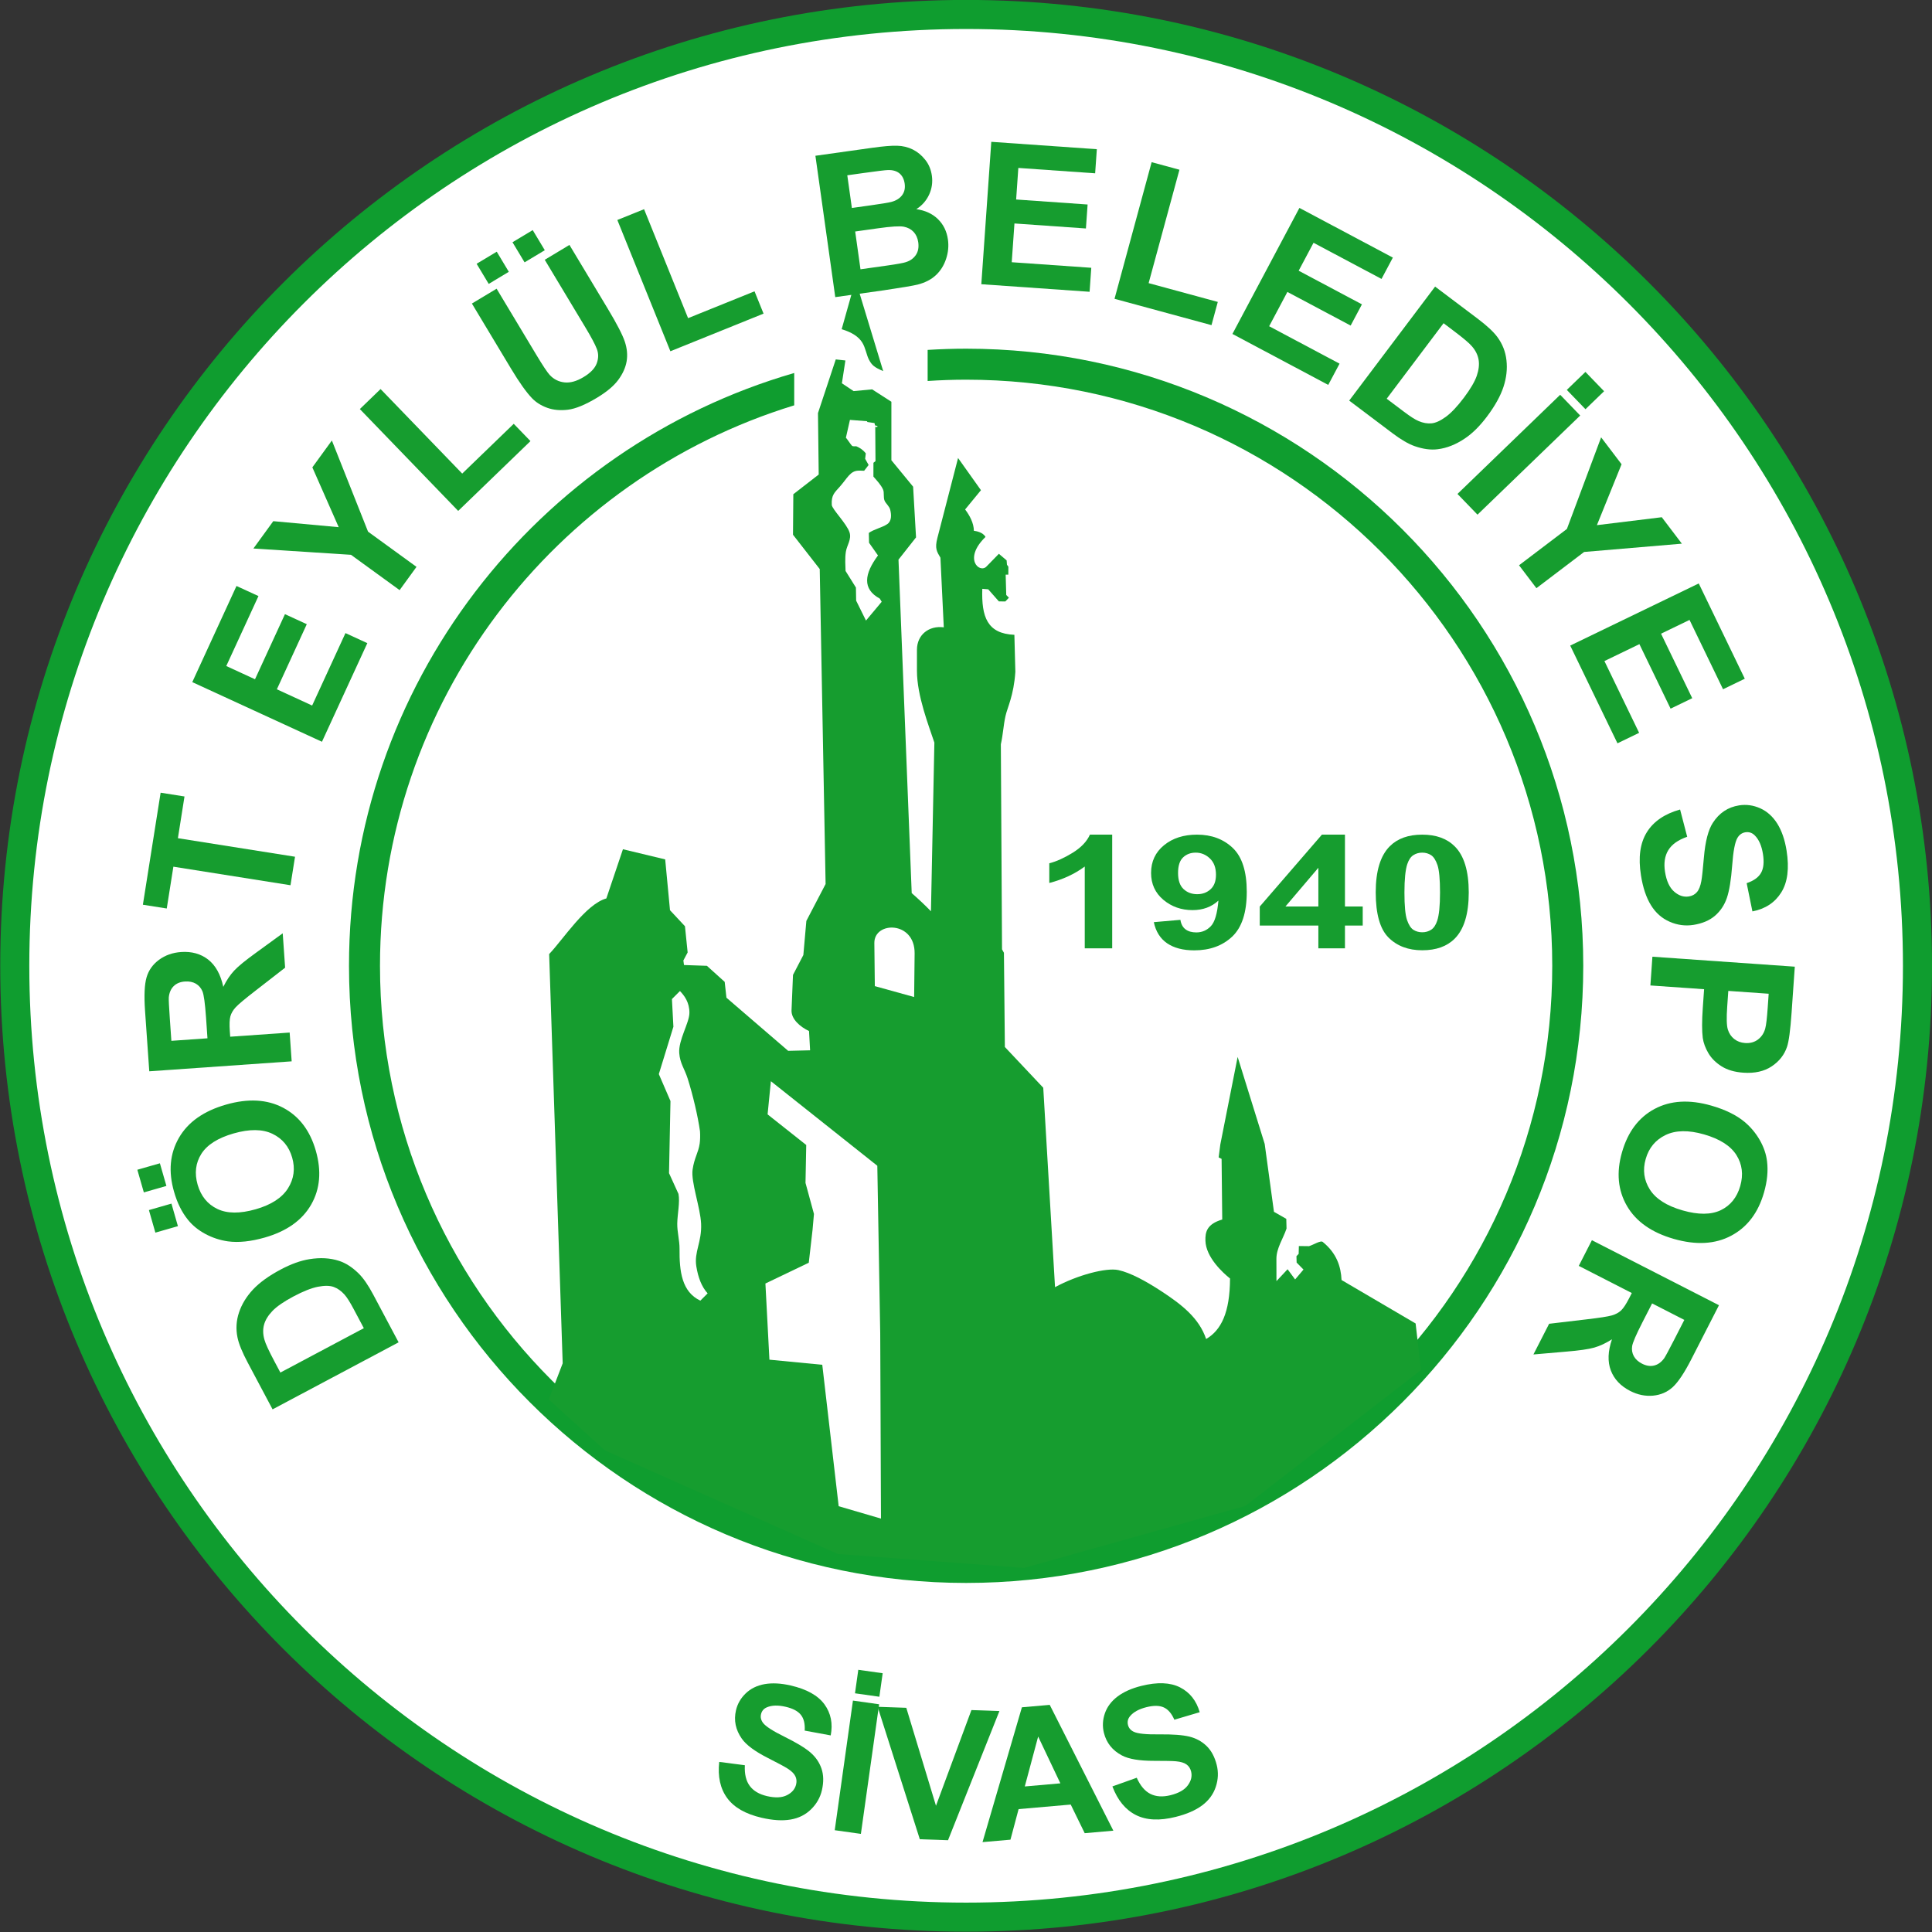 <?xml version="1.0" encoding="UTF-8"?>
<svg xmlns="http://www.w3.org/2000/svg" xmlns:xlink="http://www.w3.org/1999/xlink" width="567pt" height="567pt" viewBox="0 0 567 567" version="1.1">
<rect x="0" y="0" width="567" height="567" fill="#333333" stroke="none"/>
<g id="surface1">
<path style=" stroke:none;fill-rule:evenodd;fill:rgb(5.884%,61.522%,18.431%);fill-opacity:1;" d="M 283.535 -0.02 C 440.09 -0.02 567.004 126.891 567.004 283.445 C 567.004 440 440.09 566.91 283.535 566.91 C 126.984 566.91 0.07 440 0.07 283.445 C 0.07 126.891 126.984 -0.02 283.535 -0.02 Z M 283.535 -0.02 "/>
<path style=" stroke:none;fill-rule:evenodd;fill:rgb(100%,100%,100%);fill-opacity:1;" d="M 283.535 8.508 C 435.379 8.508 558.473 131.602 558.473 283.445 C 558.473 435.289 435.379 558.379 283.535 558.379 C 131.695 558.379 8.602 435.289 8.602 283.445 C 8.602 131.602 131.695 8.508 283.535 8.508 Z M 283.535 8.508 "/>
<path style=" stroke:none;fill-rule:evenodd;fill:rgb(5.884%,61.522%,18.431%);fill-opacity:1;" d="M 283.535 102.332 C 383.547 102.332 464.652 183.434 464.652 283.445 C 464.652 383.453 383.547 464.559 283.535 464.559 C 183.527 464.559 102.422 383.453 102.422 283.445 C 102.422 200.945 157.617 131.316 233.086 109.465 L 233.086 118.957 C 162.711 140.52 111.52 206.016 111.52 283.445 C 111.52 378.43 188.551 455.461 283.535 455.461 C 378.523 455.461 455.551 378.43 455.551 283.445 C 455.551 188.457 378.523 111.43 283.535 111.43 C 279.738 111.43 275.977 111.566 272.242 111.809 L 272.242 102.691 C 275.977 102.461 279.742 102.332 283.535 102.332 Z M 283.535 102.332 "/>
<path style=" stroke:none;fill-rule:evenodd;fill:rgb(8.617%,61.522%,18.431%);fill-opacity:1;" d="M 161.066 410.711 L 165.137 400.105 L 161.164 279.996 C 165.191 275.809 171.887 265.348 177.953 263.672 L 182.82 249.234 L 195.219 252.215 L 196.629 267.125 L 201.023 271.832 L 201.809 279.523 L 200.555 281.879 L 200.738 283.215 L 207.461 283.445 L 212.68 288.156 L 213.195 292.805 L 231.312 308.398 L 237.746 308.242 L 237.434 302.594 C 234.797 301.344 232.191 299.086 232.297 296.488 L 232.727 286.113 L 235.766 280.281 L 236.648 270.266 L 242.297 259.438 L 240.574 167 L 232.727 156.93 L 232.824 145.043 L 240.273 139.266 L 240.059 121.23 L 245.281 105.48 L 248.105 105.793 L 247.078 112.484 L 250.516 114.781 L 255.953 114.27 L 261.602 117.906 L 261.602 135.07 L 267.98 142.832 L 268.836 157.711 L 263.688 164.246 L 267.566 262.105 C 269.449 263.754 271.336 265.496 273.215 267.441 L 274.219 217.941 C 272.605 213.055 269.105 204.184 269.105 196.883 L 269.105 190.695 C 269.105 186.32 272.59 183.531 276.98 184.105 L 275.996 163.676 C 274.922 161.859 274.309 160.957 275.098 157.898 L 281.172 134.414 L 287.887 143.859 L 283.242 149.516 C 284.59 151.289 285.789 153.523 285.812 155.777 C 286.473 155.863 288.453 156.172 289.223 157.582 C 282.59 164.008 287.477 168.348 289.496 166.273 L 293.148 162.527 L 295.422 164.457 L 295.52 165.734 L 295.934 166.32 L 295.922 168.645 L 295.141 168.645 L 295.312 174.621 L 296.094 175.414 L 295.047 176.512 L 293.145 176.496 L 290.023 172.953 L 288.281 172.805 C 288.02 181.047 289.719 185.965 297.699 186.305 L 297.984 197.16 C 297.516 204.164 295.637 207.629 295.09 210.141 C 294.461 212.988 294.383 215.496 293.727 218.438 L 294.074 278.625 L 294.633 279.617 L 294.906 307.27 L 306.172 319.23 L 309.629 377.754 C 316.184 374.207 324.652 371.957 328.234 372.742 C 331.801 373.523 336.336 376.016 340.652 378.828 C 346.965 382.938 351.934 386.898 353.973 392.973 C 358.355 390.406 360.949 385.277 360.988 375.211 C 358.777 373.449 353.914 368.953 353.766 364.125 C 353.688 361.594 354.16 359.242 358.699 357.902 L 358.512 340.105 L 357.648 339.684 L 358.137 335.875 L 363.223 310.188 L 371.16 335.719 L 373.879 355.641 L 377.496 357.707 L 377.57 360.555 C 376.578 363.52 374.59 366.324 374.598 369.449 L 374.613 375.98 L 377.879 372.496 L 380.09 375.488 L 382.547 372.586 L 380.531 370.535 L 380.48 368.668 L 381.129 367.984 L 381.188 365.684 L 384.172 365.719 C 385.52 365.312 387.641 363.914 388.223 364.504 C 392.258 367.781 393.535 371.684 393.715 375.66 L 415.453 388.41 L 417.02 402.094 L 365.496 441.953 L 300.523 460.16 L 245.91 456.078 L 177.484 425.633 Z M 161.066 410.711 "/>
<path style=" stroke:none;fill-rule:evenodd;fill:rgb(8.617%,61.522%,18.431%);fill-opacity:1;" d="M 247.012 96.613 L 251.074 82.18 L 259.199 108.906 C 256.629 107.816 255.906 107.207 255.062 105.641 C 254.281 104.191 254.055 102.121 253.035 100.504 C 251.953 98.785 250.016 97.527 247.012 96.613 Z M 247.012 96.613 "/>
<path style=" stroke:none;fill-rule:evenodd;fill:rgb(100%,100%,100%);fill-opacity:1;" d="M 257.473 342.129 L 258.328 391.332 L 258.547 445.676 L 246.133 442.039 L 241.32 400.535 L 225.809 399.035 L 224.633 376.68 L 237.359 370.582 L 238.465 360.941 L 238.879 356.27 L 236.398 347.156 L 236.613 336.031 L 225.273 327.047 L 226.238 317.312 Z M 257.473 342.129 "/>
<path style=" stroke:none;fill-rule:evenodd;fill:rgb(100%,100%,100%);fill-opacity:1;" d="M 199.551 290.848 L 197.199 293.199 L 197.629 301.324 L 193.352 315.223 L 196.77 323.133 L 196.344 344.297 L 199.121 350.391 C 199.59 352.844 198.801 356.309 198.758 359.094 C 198.723 361.547 199.453 364.059 199.43 366.48 C 199.367 373.133 200.09 379.148 205.535 381.711 L 207.676 379.574 C 205.902 377.637 204.883 374.902 204.355 371.648 C 203.664 367.41 206.008 364.484 205.758 359.113 C 205.535 354.375 202.734 346.859 203.262 343.254 C 203.781 339.699 204.945 338.359 205.344 335.602 C 205.477 334.684 205.523 333.23 205.434 331.988 C 204.809 327.586 203.363 321.402 201.816 316.531 C 200.887 313.609 199.578 312.113 199.344 309.082 C 199.051 305.27 202.297 300.219 202.328 297.285 C 202.363 294.168 200.816 292.164 199.551 290.848 Z M 199.551 290.848 "/>
<path style=" stroke:none;fill-rule:evenodd;fill:rgb(100%,100%,100%);fill-opacity:1;" d="M 256.742 289.406 L 268.281 292.605 L 268.422 279.812 C 268.523 270.211 256.531 270.328 256.602 276.754 Z M 256.742 289.406 "/>
<path style=" stroke:none;fill-rule:evenodd;fill:rgb(100%,100%,100%);fill-opacity:1;" d="M 256.648 124.16 L 256.801 124.855 L 257.523 125.008 L 257.465 125.297 L 256.867 125.301 L 256.938 135.34 L 256.336 135.816 L 256.328 139.867 C 257.59 141.309 258.512 142.305 259.129 143.598 C 259.609 144.602 259.137 145.977 259.648 147.035 C 260.039 147.836 261.012 148.621 261.246 149.555 C 261.609 150.984 261.742 152.863 260.434 153.789 C 258.984 154.812 256.363 155.355 254.98 156.41 L 255.047 159.293 L 257.672 163.012 C 253.672 168.391 252.984 172.852 258.195 175.676 L 258.762 176.605 L 254.148 182.117 L 251.262 176.281 L 251.195 172.434 L 248.152 167.562 C 248.117 166.199 247.934 163.906 248.238 161.949 C 248.539 159.996 249.969 158.312 249.324 156.254 C 248.539 153.746 244.18 149.422 244.109 148.184 C 243.938 145.25 244.941 144.559 246.504 142.785 C 248.703 140.285 249.52 138.223 251.867 138.129 C 252.32 138.109 252.965 138.129 253.605 138.16 L 254.922 136.469 L 253.902 134.645 L 254.094 133.059 C 253.176 131.91 252.406 131.492 251.445 131.031 C 251.066 130.852 250.426 131.156 250.016 130.797 C 249.746 130.559 248.523 128.695 248.254 128.457 L 249.438 123.227 L 254.434 123.617 L 254.559 123.852 Z M 256.648 124.16 "/>
<path style=" stroke:none;fill-rule:evenodd;fill:rgb(8.617%,61.522%,18.431%);fill-opacity:1;" d="M 326.406 278.316 L 318.352 278.316 L 318.352 254.309 C 315.406 256.492 311.941 258.102 307.945 259.137 L 307.945 253.359 C 310.047 252.816 312.336 251.785 314.797 250.27 C 317.266 248.746 318.961 246.977 319.867 244.949 L 326.406 244.949 Z M 326.406 278.316 "/>
<path style=" stroke:none;fill-rule:evenodd;fill:rgb(8.617%,61.522%,18.431%);fill-opacity:1;" d="M 338.621 270.633 L 346.422 269.953 C 346.617 271.207 347.117 272.137 347.922 272.738 C 348.723 273.344 349.777 273.645 351.098 273.645 C 352.762 273.645 354.172 273.039 355.34 271.832 C 356.512 270.625 357.254 268.121 357.578 264.305 C 355.551 266.172 353.02 267.098 349.984 267.098 C 346.676 267.098 343.816 266.086 341.422 264.074 C 339.023 262.055 337.816 259.43 337.816 256.195 C 337.816 252.824 339.09 250.109 341.629 248.043 C 344.152 245.984 347.379 244.949 351.297 244.949 C 355.562 244.949 359.055 246.254 361.797 248.863 C 364.527 251.469 365.898 255.758 365.898 261.723 C 365.898 267.801 364.469 272.184 361.621 274.875 C 358.773 277.559 355.062 278.906 350.492 278.906 C 347.203 278.906 344.551 278.215 342.523 276.832 C 340.504 275.445 339.199 273.383 338.621 270.633 Z M 356.863 256.715 C 356.863 254.656 356.266 253.062 355.074 251.934 C 353.879 250.797 352.488 250.23 350.922 250.23 C 349.434 250.23 348.191 250.695 347.215 251.625 C 346.227 252.555 345.734 254.078 345.734 256.195 C 345.734 258.34 346.273 259.918 347.34 260.918 C 348.406 261.922 349.754 262.426 351.355 262.426 C 352.898 262.426 354.215 261.945 355.27 260.98 C 356.34 260.012 356.863 258.59 356.863 256.715 Z M 356.863 256.715 "/>
<path style=" stroke:none;fill-rule:evenodd;fill:rgb(8.617%,61.522%,18.431%);fill-opacity:1;" d="M 386.91 278.316 L 386.91 271.633 L 369.711 271.633 L 369.711 266.055 L 387.949 244.949 L 394.715 244.949 L 394.715 266.031 L 399.93 266.031 L 399.93 271.633 L 394.715 271.633 L 394.715 278.316 Z M 386.91 266.031 L 386.91 254.672 L 377.254 266.031 Z M 386.91 266.031 "/>
<path style=" stroke:none;fill-rule:evenodd;fill:rgb(8.617%,61.522%,18.431%);fill-opacity:1;" d="M 417.391 244.949 C 421.473 244.949 424.652 246.102 426.941 248.398 C 429.672 251.113 431.047 255.625 431.047 261.93 C 431.047 268.211 429.664 272.73 426.914 275.484 C 424.641 277.754 421.473 278.883 417.391 278.883 C 413.309 278.883 410.008 277.645 407.504 275.152 C 405.004 272.668 403.746 268.234 403.746 261.859 C 403.746 255.602 405.129 251.098 407.879 248.352 C 410.148 246.086 413.316 244.949 417.391 244.949 Z M 417.391 250.23 C 416.422 250.23 415.551 250.48 414.785 250.969 C 414.023 251.461 413.426 252.344 413.004 253.613 C 412.461 255.262 412.172 258.031 412.172 261.93 C 412.172 265.828 412.426 268.508 412.922 269.961 C 413.414 271.422 414.047 272.391 414.797 272.879 C 415.559 273.359 416.422 273.605 417.391 273.605 C 418.367 273.605 419.238 273.359 420.004 272.863 C 420.766 272.375 421.363 271.492 421.785 270.223 C 422.336 268.594 422.617 265.828 422.617 261.93 C 422.617 258.031 422.363 255.355 421.871 253.891 C 421.371 252.438 420.746 251.461 419.992 250.969 C 419.23 250.48 418.367 250.23 417.391 250.23 Z M 417.391 250.23 "/>
<path style=" stroke:none;fill-rule:evenodd;fill:rgb(8.617%,61.522%,18.431%);fill-opacity:1;" d="M 79.996 413.613 L 72.738 399.961 C 71.102 396.887 70.09 394.422 69.707 392.551 C 69.184 390.039 69.336 387.578 70.148 385.164 C 70.957 382.75 72.328 380.508 74.254 378.441 C 76.195 376.383 78.891 374.43 82.363 372.586 C 85.402 370.969 88.23 369.949 90.84 369.535 C 94.016 369.027 96.895 369.188 99.473 370.027 C 101.426 370.645 103.34 371.871 105.215 373.699 C 106.613 375.066 108.047 377.133 109.516 379.898 L 116.984 393.945 Z M 82.285 402.816 L 106.777 389.793 L 103.816 384.223 C 102.711 382.137 101.797 380.688 101.059 379.887 C 100.117 378.84 99.07 378.105 97.922 377.688 C 96.773 377.273 95.234 377.262 93.309 377.633 C 91.391 378.012 88.988 378.961 86.129 380.48 C 83.27 382 81.219 383.422 79.957 384.734 C 78.688 386.059 77.867 387.402 77.496 388.758 C 77.121 390.129 77.156 391.59 77.598 393.145 C 77.91 394.316 78.883 396.418 80.504 399.465 Z M 82.285 402.816 "/>
<path style=" stroke:none;fill-rule:evenodd;fill:rgb(8.617%,61.522%,18.431%);fill-opacity:1;" d="M 77.727 363.184 C 73.617 364.359 70.004 364.738 66.867 364.309 C 64.559 363.973 62.355 363.258 60.27 362.141 C 58.191 361.02 56.484 359.633 55.156 357.973 C 53.367 355.77 52.016 353.031 51.078 349.75 C 49.371 343.812 49.848 338.543 52.512 333.922 C 55.168 329.309 59.773 326.059 66.332 324.18 C 72.84 322.312 78.426 322.629 83.113 325.109 C 87.793 327.59 90.984 331.789 92.68 337.695 C 94.398 343.688 93.934 348.977 91.301 353.555 C 88.66 358.141 84.129 361.344 77.727 363.184 Z M 75.055 354.887 C 79.609 353.582 82.766 351.527 84.516 348.754 C 86.266 345.969 86.672 342.961 85.742 339.719 C 84.812 336.48 82.887 334.152 79.945 332.742 C 77.016 331.34 73.223 331.305 68.551 332.641 C 63.938 333.965 60.789 335.965 59.09 338.633 C 57.402 341.309 57.039 344.324 57.996 347.672 C 58.965 351.027 60.887 353.398 63.773 354.793 C 66.656 356.18 70.41 356.219 75.055 354.887 Z M 52.215 359.852 L 45.598 361.75 L 43.703 355.133 L 50.316 353.234 Z M 48.836 348.047 L 42.215 349.945 L 40.305 343.297 L 46.926 341.402 Z M 48.836 348.047 "/>
<path style=" stroke:none;fill-rule:evenodd;fill:rgb(8.617%,61.522%,18.431%);fill-opacity:1;" d="M 85.598 311.48 L 43.809 314.402 L 42.566 296.633 C 42.254 292.168 42.406 288.902 43.016 286.824 C 43.621 284.75 44.84 283.031 46.672 281.68 C 48.516 280.328 50.66 279.574 53.133 279.398 C 56.266 279.18 58.93 279.922 61.102 281.621 C 63.262 283.316 64.754 285.988 65.531 289.621 C 66.473 287.719 67.535 286.129 68.727 284.852 C 69.918 283.574 72.066 281.82 75.176 279.578 L 82.973 273.902 L 83.676 283.992 L 75.004 290.727 C 71.906 293.125 69.969 294.746 69.176 295.605 C 68.387 296.461 67.871 297.348 67.613 298.266 C 67.363 299.184 67.309 300.605 67.441 302.551 L 67.562 304.254 L 85.008 303.031 Z M 60.887 304.719 L 60.457 298.484 C 60.168 294.434 59.828 291.918 59.414 290.93 C 59.004 289.949 58.355 289.203 57.48 288.688 C 56.602 288.184 55.539 287.965 54.285 288.051 C 52.879 288.148 51.773 288.609 50.961 289.418 C 50.145 290.227 49.676 291.324 49.535 292.715 C 49.496 293.402 49.594 295.457 49.836 298.883 L 50.293 305.461 Z M 60.887 304.719 "/>
<path style=" stroke:none;fill-rule:evenodd;fill:rgb(8.617%,61.522%,18.431%);fill-opacity:1;" d="M 85.254 259.797 L 50.883 254.352 L 48.938 266.625 L 41.934 265.516 L 47.141 232.637 L 54.145 233.746 L 52.211 245.992 L 86.582 251.434 Z M 85.254 259.797 "/>
<path style=" stroke:none;fill-rule:evenodd;fill:rgb(8.617%,61.522%,18.431%);fill-opacity:1;" d="M 94.488 217.691 L 56.43 200.188 L 69.406 171.973 L 75.852 174.934 L 66.406 195.465 L 74.84 199.348 L 83.629 180.242 L 90.035 183.188 L 81.254 202.293 L 91.609 207.059 L 101.387 185.801 L 107.801 188.75 Z M 94.488 217.691 "/>
<path style=" stroke:none;fill-rule:evenodd;fill:rgb(8.617%,61.522%,18.431%);fill-opacity:1;" d="M 117.277 173.188 L 103.008 162.824 L 74.367 160.977 L 80.203 152.953 L 99.402 154.715 L 91.668 137.16 L 97.398 129.277 L 108.016 156.031 L 122.234 166.363 Z M 117.277 173.188 "/>
<path style=" stroke:none;fill-rule:evenodd;fill:rgb(8.617%,61.522%,18.431%);fill-opacity:1;" d="M 134.469 149.941 L 105.605 120.051 L 111.688 114.176 L 135.648 138.988 L 150.773 124.379 L 155.68 129.457 Z M 134.469 149.941 "/>
<path style=" stroke:none;fill-rule:evenodd;fill:rgb(8.617%,61.522%,18.431%);fill-opacity:1;" d="M 138.492 89.082 L 145.742 84.727 L 157.426 104.176 C 159.281 107.258 160.578 109.211 161.301 110.016 C 162.496 111.301 163.945 112.035 165.641 112.223 C 167.348 112.414 169.215 111.898 171.234 110.68 C 173.297 109.445 174.598 108.094 175.133 106.621 C 175.676 105.156 175.68 103.742 175.156 102.398 C 174.637 101.035 173.516 98.945 171.809 96.102 L 159.871 76.238 L 167.121 71.883 L 178.453 90.742 C 181.047 95.059 182.68 98.215 183.359 100.234 C 184.035 102.25 184.215 104.18 183.902 106.039 C 183.586 107.895 182.754 109.723 181.438 111.504 C 180.109 113.293 178.02 115.039 175.176 116.746 C 171.746 118.805 168.91 119.973 166.66 120.246 C 164.41 120.516 162.398 120.328 160.609 119.684 C 158.824 119.039 157.348 118.113 156.188 116.922 C 154.477 115.152 152.422 112.258 150.004 108.238 Z M 143.426 83.32 L 139.879 77.414 L 145.785 73.871 L 149.328 79.773 Z M 153.953 76.992 L 150.406 71.09 L 156.34 67.531 L 159.883 73.434 Z M 153.953 76.992 "/>
<path style=" stroke:none;fill-rule:evenodd;fill:rgb(8.617%,61.522%,18.431%);fill-opacity:1;" d="M 196.742 103.086 L 181.176 64.562 L 189.02 61.395 L 201.938 93.371 L 221.438 85.496 L 224.086 92.043 Z M 196.742 103.086 "/>
<path style=" stroke:none;fill-rule:evenodd;fill:rgb(8.617%,61.522%,18.431%);fill-opacity:1;" d="M 239.305 45.715 L 255.887 43.387 C 259.172 42.922 261.645 42.715 263.297 42.77 C 264.949 42.812 266.469 43.18 267.863 43.867 C 269.262 44.559 270.477 45.559 271.531 46.891 C 272.586 48.211 273.234 49.773 273.484 51.559 C 273.758 53.5 273.488 55.359 272.672 57.129 C 271.848 58.902 270.602 60.316 268.926 61.379 C 271.551 61.762 273.68 62.742 275.277 64.32 C 276.891 65.906 277.859 67.895 278.195 70.293 C 278.465 72.176 278.285 74.07 277.656 75.98 C 277.027 77.883 276.031 79.48 274.664 80.754 C 273.297 82.031 271.516 82.953 269.32 83.516 C 267.949 83.855 264.59 84.426 259.254 85.215 L 245.133 87.199 Z M 248.66 51.445 L 250.008 61.035 L 255.492 60.266 C 258.758 59.805 260.777 59.473 261.559 59.266 C 262.965 58.898 264.023 58.246 264.73 57.312 C 265.438 56.375 265.691 55.234 265.504 53.895 C 265.32 52.609 264.824 51.613 264.008 50.91 C 263.18 50.211 262.059 49.875 260.645 49.906 C 259.801 49.926 257.41 50.215 253.469 50.77 Z M 250.977 67.941 L 252.535 79.031 L 260.281 77.941 C 263.305 77.516 265.211 77.168 265.992 76.883 C 267.211 76.484 268.145 75.781 268.805 74.801 C 269.465 73.812 269.691 72.578 269.488 71.113 C 269.312 69.867 268.855 68.855 268.133 68.07 C 267.402 67.289 266.445 66.773 265.254 66.535 C 264.055 66.301 261.547 66.457 257.738 66.992 Z M 250.977 67.941 "/>
<path style=" stroke:none;fill-rule:evenodd;fill:rgb(8.617%,61.522%,18.431%);fill-opacity:1;" d="M 287.996 83.41 L 290.922 41.621 L 321.898 43.789 L 321.402 50.863 L 298.859 49.285 L 298.215 58.547 L 319.188 60.016 L 318.695 67.051 L 297.719 65.582 L 296.922 76.957 L 320.266 78.59 L 319.773 85.633 Z M 287.996 83.41 "/>
<path style=" stroke:none;fill-rule:evenodd;fill:rgb(8.617%,61.522%,18.431%);fill-opacity:1;" d="M 327.09 87.691 L 337.98 47.594 L 346.141 49.812 L 337.098 83.094 L 357.395 88.609 L 355.547 95.422 Z M 327.09 87.691 "/>
<path style=" stroke:none;fill-rule:evenodd;fill:rgb(8.617%,61.522%,18.431%);fill-opacity:1;" d="M 361.688 98.008 L 381.352 61.02 L 408.773 75.598 L 405.445 81.859 L 385.492 71.25 L 381.133 79.449 L 399.699 89.32 L 396.387 95.547 L 377.82 85.676 L 372.469 95.742 L 393.129 106.727 L 389.812 112.961 Z M 361.688 98.008 "/>
<path style=" stroke:none;fill-rule:evenodd;fill:rgb(8.617%,61.522%,18.431%);fill-opacity:1;" d="M 421.172 84.109 L 433.516 93.414 C 436.297 95.508 438.258 97.316 439.398 98.848 C 440.926 100.902 441.84 103.199 442.113 105.73 C 442.406 108.258 442.113 110.871 441.234 113.555 C 440.348 116.242 438.727 119.152 436.363 122.293 C 434.289 125.043 432.156 127.16 429.969 128.637 C 427.305 130.441 424.629 131.512 421.938 131.84 C 419.906 132.105 417.652 131.801 415.18 130.938 C 413.336 130.293 411.164 129.023 408.664 127.141 L 395.961 117.566 Z M 423.656 94.859 L 406.965 117.016 L 412.004 120.812 C 413.887 122.234 415.324 123.16 416.336 123.574 C 417.629 124.125 418.883 124.352 420.102 124.242 C 421.32 124.137 422.719 123.492 424.305 122.344 C 425.887 121.188 427.664 119.316 429.613 116.73 C 431.559 114.145 432.816 111.988 433.41 110.262 C 433.996 108.527 434.172 106.965 433.938 105.578 C 433.699 104.176 433.047 102.867 431.992 101.645 C 431.215 100.715 429.441 99.223 426.684 97.145 Z M 423.656 94.859 "/>
<path style=" stroke:none;fill-rule:evenodd;fill:rgb(8.617%,61.522%,18.431%);fill-opacity:1;" d="M 427.738 144.961 L 457.879 115.859 L 463.754 121.945 L 433.613 151.043 Z M 459.824 114.426 L 465.289 109.148 L 470.766 114.816 L 465.301 120.094 Z M 459.824 114.426 "/>
<path style=" stroke:none;fill-rule:evenodd;fill:rgb(8.617%,61.522%,18.431%);fill-opacity:1;" d="M 445.805 165.895 L 459.852 155.234 L 469.898 128.348 L 475.895 136.246 L 468.656 154.121 L 487.695 151.793 L 493.59 159.555 L 464.906 161.988 L 450.906 172.617 Z M 445.805 165.895 "/>
<path style=" stroke:none;fill-rule:evenodd;fill:rgb(8.617%,61.522%,18.431%);fill-opacity:1;" d="M 460.824 189.465 L 498.547 171.23 L 512.059 199.191 L 505.676 202.277 L 495.84 181.934 L 487.48 185.973 L 496.633 204.906 L 490.281 207.977 L 481.129 189.043 L 470.863 194.004 L 481.047 215.07 L 474.691 218.145 Z M 460.824 189.465 "/>
<path style=" stroke:none;fill-rule:evenodd;fill:rgb(8.617%,61.522%,18.431%);fill-opacity:1;" d="M 493.07 237.574 L 495.156 245.578 C 492.496 246.492 490.652 247.801 489.609 249.508 C 488.57 251.203 488.246 253.316 488.648 255.863 C 489.074 258.551 489.965 260.492 491.324 261.668 C 492.68 262.855 494.117 263.332 495.641 263.09 C 496.621 262.934 497.406 262.512 497.996 261.828 C 498.602 261.148 499.039 260.051 499.312 258.535 C 499.504 257.508 499.754 255.18 500.066 251.566 C 500.465 246.91 501.34 243.551 502.672 241.496 C 504.539 238.59 507.109 236.879 510.387 236.359 C 512.496 236.027 514.555 236.312 516.59 237.215 C 518.605 238.121 520.273 239.625 521.594 241.715 C 522.906 243.82 523.816 246.449 524.32 249.629 C 525.145 254.832 524.629 258.914 522.766 261.902 C 520.898 264.887 518.086 266.742 514.297 267.48 L 512.609 259.188 C 514.684 258.492 516.09 257.48 516.836 256.156 C 517.578 254.836 517.762 253 517.391 250.648 C 517.004 248.219 516.215 246.391 514.992 245.18 C 514.215 244.395 513.289 244.09 512.219 244.258 C 511.238 244.414 510.465 244.961 509.902 245.898 C 509.184 247.09 508.664 249.797 508.355 254.016 C 508.035 258.234 507.52 261.395 506.805 263.504 C 506.086 265.613 504.926 267.355 503.32 268.746 C 501.715 270.125 499.602 271.023 496.992 271.438 C 494.621 271.812 492.297 271.508 490.023 270.516 C 487.742 269.523 485.906 267.91 484.523 265.66 C 483.129 263.41 482.152 260.484 481.586 256.891 C 480.754 251.66 481.324 247.453 483.297 244.266 C 485.27 241.078 488.531 238.844 493.07 237.574 Z M 493.07 237.574 "/>
<path style=" stroke:none;fill-rule:evenodd;fill:rgb(8.617%,61.522%,18.431%);fill-opacity:1;" d="M 484.945 280.773 L 526.734 283.699 L 525.789 297.23 C 525.43 302.359 524.98 305.691 524.453 307.219 C 523.664 309.57 522.16 311.488 519.945 312.957 C 517.73 314.426 514.965 315.043 511.641 314.812 C 509.074 314.633 506.945 314.012 505.27 312.957 C 503.586 311.902 502.297 310.629 501.391 309.117 C 500.504 307.617 499.941 306.113 499.723 304.609 C 499.465 302.566 499.465 299.637 499.73 295.812 L 500.117 290.312 L 484.355 289.211 Z M 519.07 291.641 L 507.219 290.809 L 506.898 295.422 C 506.664 298.75 506.723 300.992 507.086 302.145 C 507.441 303.293 508.062 304.215 508.949 304.922 C 509.84 305.621 510.898 306.016 512.133 306.105 C 513.652 306.211 514.938 305.852 515.992 305.023 C 517.039 304.207 517.738 303.113 518.078 301.77 C 518.344 300.77 518.574 298.75 518.785 295.715 Z M 519.07 291.641 "/>
<path style=" stroke:none;fill-rule:evenodd;fill:rgb(8.617%,61.522%,18.431%);fill-opacity:1;" d="M 502.215 324.469 C 506.316 325.645 509.586 327.242 512.016 329.27 C 513.797 330.773 515.285 332.551 516.465 334.602 C 517.629 336.652 518.344 338.734 518.59 340.844 C 518.938 343.664 518.637 346.703 517.695 349.984 C 515.992 355.918 512.797 360.137 508.09 362.641 C 503.391 365.152 497.762 365.465 491.211 363.586 C 484.699 361.719 480.129 358.488 477.465 353.902 C 474.812 349.316 474.328 344.062 476.023 338.156 C 477.742 332.164 480.934 327.926 485.598 325.438 C 490.266 322.949 495.805 322.633 502.215 324.469 Z M 500.086 332.918 C 495.523 331.613 491.762 331.68 488.805 333.105 C 485.848 334.539 483.91 336.875 482.98 340.121 C 482.051 343.355 482.449 346.352 484.199 349.105 C 485.938 351.844 489.137 353.891 493.805 355.227 C 498.422 356.551 502.148 356.523 505.008 355.164 C 507.855 353.789 509.762 351.422 510.723 348.074 C 511.684 344.719 511.305 341.688 509.598 338.977 C 507.887 336.273 504.723 334.25 500.086 332.918 Z M 500.086 332.918 "/>
<path style=" stroke:none;fill-rule:evenodd;fill:rgb(8.617%,61.522%,18.431%);fill-opacity:1;" d="M 467.188 363.973 L 504.48 383.055 L 496.367 398.91 C 494.328 402.898 492.508 405.613 490.922 407.078 C 489.324 408.543 487.391 409.383 485.129 409.594 C 482.852 409.801 480.621 409.34 478.422 408.211 C 475.621 406.777 473.723 404.77 472.742 402.195 C 471.766 399.625 471.871 396.566 473.078 393.055 C 471.289 394.195 469.559 395.008 467.879 395.488 C 466.199 395.965 463.461 396.355 459.637 396.672 L 450.027 397.504 L 454.633 388.5 L 465.539 387.211 C 469.43 386.758 471.93 386.371 473.047 386.047 C 474.172 385.723 475.066 385.23 475.762 384.578 C 476.449 383.918 477.234 382.73 478.121 380.996 L 478.898 379.477 L 463.336 371.508 Z M 484.855 382.523 L 482.008 388.09 C 480.16 391.703 479.152 394.035 478.992 395.094 C 478.84 396.145 479.008 397.117 479.492 398.012 C 479.984 398.898 480.777 399.633 481.898 400.207 C 483.156 400.852 484.34 401.027 485.453 400.754 C 486.566 400.48 487.539 399.785 488.371 398.668 C 488.762 398.098 489.742 396.289 491.309 393.23 L 494.312 387.363 Z M 484.855 382.523 "/>
<path style=" stroke:none;fill-rule:evenodd;fill:rgb(8.617%,61.522%,18.431%);fill-opacity:1;" d="M 211.078 517.082 L 218.598 518.055 C 218.465 520.633 218.941 522.652 220.035 524.125 C 221.117 525.586 222.805 526.59 225.105 527.121 C 227.535 527.684 229.492 527.594 230.965 526.84 C 232.438 526.098 233.336 525.039 233.652 523.66 C 233.855 522.773 233.766 521.961 233.387 521.223 C 233.02 520.477 232.238 519.727 231.047 518.973 C 230.234 518.457 228.34 517.449 225.379 515.941 C 221.555 514.004 218.996 512.109 217.711 510.27 C 215.883 507.68 215.309 504.906 215.992 501.941 C 216.434 500.035 217.387 498.383 218.852 496.969 C 220.312 495.562 222.164 494.656 224.395 494.254 C 226.633 493.863 229.184 493.992 232.059 494.656 C 236.766 495.742 240.055 497.586 241.965 500.191 C 243.855 502.805 244.465 505.836 243.797 509.305 L 236.16 507.895 C 236.285 505.895 235.906 504.348 235.035 503.266 C 234.172 502.176 232.672 501.387 230.547 500.898 C 228.348 500.391 226.52 500.438 225.074 501.055 C 224.141 501.445 223.559 502.129 223.34 503.098 C 223.133 503.984 223.336 504.832 223.934 505.629 C 224.699 506.652 226.824 508.023 230.305 509.734 C 233.777 511.457 236.297 512.98 237.84 514.309 C 239.383 515.648 240.469 517.23 241.098 519.074 C 241.719 520.914 241.758 523.016 241.215 525.379 C 240.719 527.523 239.66 529.398 238.035 530.988 C 236.41 532.586 234.406 533.59 232.016 533.996 C 229.629 534.406 226.805 534.23 223.555 533.48 C 218.824 532.391 215.441 530.461 213.41 527.688 C 211.379 524.914 210.598 521.375 211.078 517.082 Z M 211.078 517.082 "/>
<path style=" stroke:none;fill-rule:evenodd;fill:rgb(8.617%,61.522%,18.431%);fill-opacity:1;" d="M 244.977 537.125 L 250.32 499.086 L 258.004 500.168 L 252.652 538.203 Z M 250.922 496.949 L 251.891 490.051 L 259.047 491.059 L 258.074 497.957 Z M 250.922 496.949 "/>
<path style=" stroke:none;fill-rule:evenodd;fill:rgb(8.617%,61.522%,18.431%);fill-opacity:1;" d="M 269.945 539.777 L 257.566 500.91 L 265.977 501.203 L 274.691 529.953 L 285.09 501.871 L 293.309 502.156 L 278.223 540.066 Z M 269.945 539.777 "/>
<path style=" stroke:none;fill-rule:evenodd;fill:rgb(8.617%,61.522%,18.431%);fill-opacity:1;" d="M 326.746 537.266 L 318.34 538 L 314.234 529.598 L 298.938 530.934 L 296.547 539.906 L 288.348 540.621 L 299.906 501.055 L 308.074 500.34 Z M 311.195 523.371 L 304.676 509.633 L 300.754 524.285 Z M 311.195 523.371 "/>
<path style=" stroke:none;fill-rule:evenodd;fill:rgb(8.617%,61.522%,18.431%);fill-opacity:1;" d="M 326.465 524.273 L 333.609 521.73 C 334.656 524.086 336.004 525.668 337.641 526.484 C 339.273 527.293 341.23 527.422 343.523 526.852 C 345.941 526.25 347.645 525.281 348.613 523.941 C 349.59 522.609 349.906 521.258 349.562 519.891 C 349.344 519.004 348.898 518.324 348.223 517.836 C 347.555 517.34 346.52 517.027 345.113 516.898 C 344.16 516.805 342.012 516.766 338.684 516.766 C 334.402 516.773 331.266 516.25 329.277 515.195 C 326.477 513.719 324.711 511.504 323.973 508.555 C 323.504 506.656 323.594 504.75 324.258 502.824 C 324.922 500.906 326.164 499.262 327.969 497.891 C 329.785 496.523 332.113 495.484 334.977 494.77 C 339.664 493.602 343.434 493.746 346.312 495.207 C 349.188 496.672 351.109 499.098 352.09 502.496 L 344.645 504.699 C 343.844 502.863 342.809 501.656 341.539 501.086 C 340.273 500.508 338.578 500.488 336.465 501.016 C 334.277 501.562 332.672 502.434 331.66 503.641 C 331.004 504.414 330.801 505.285 331.039 506.25 C 331.258 507.133 331.82 507.797 332.723 508.234 C 333.867 508.797 336.383 509.055 340.258 509 C 344.137 508.957 347.066 509.176 349.051 509.656 C 351.035 510.148 352.719 511.066 354.117 512.422 C 355.508 513.781 356.496 515.637 357.086 517.988 C 357.613 520.121 357.523 522.273 356.797 524.426 C 356.074 526.59 354.746 528.395 352.801 529.84 C 350.859 531.289 348.266 532.418 345.027 533.223 C 340.316 534.398 336.426 534.215 333.359 532.668 C 330.289 531.117 327.988 528.32 326.465 524.273 Z M 326.465 524.273 "/>
</g>
</svg>
